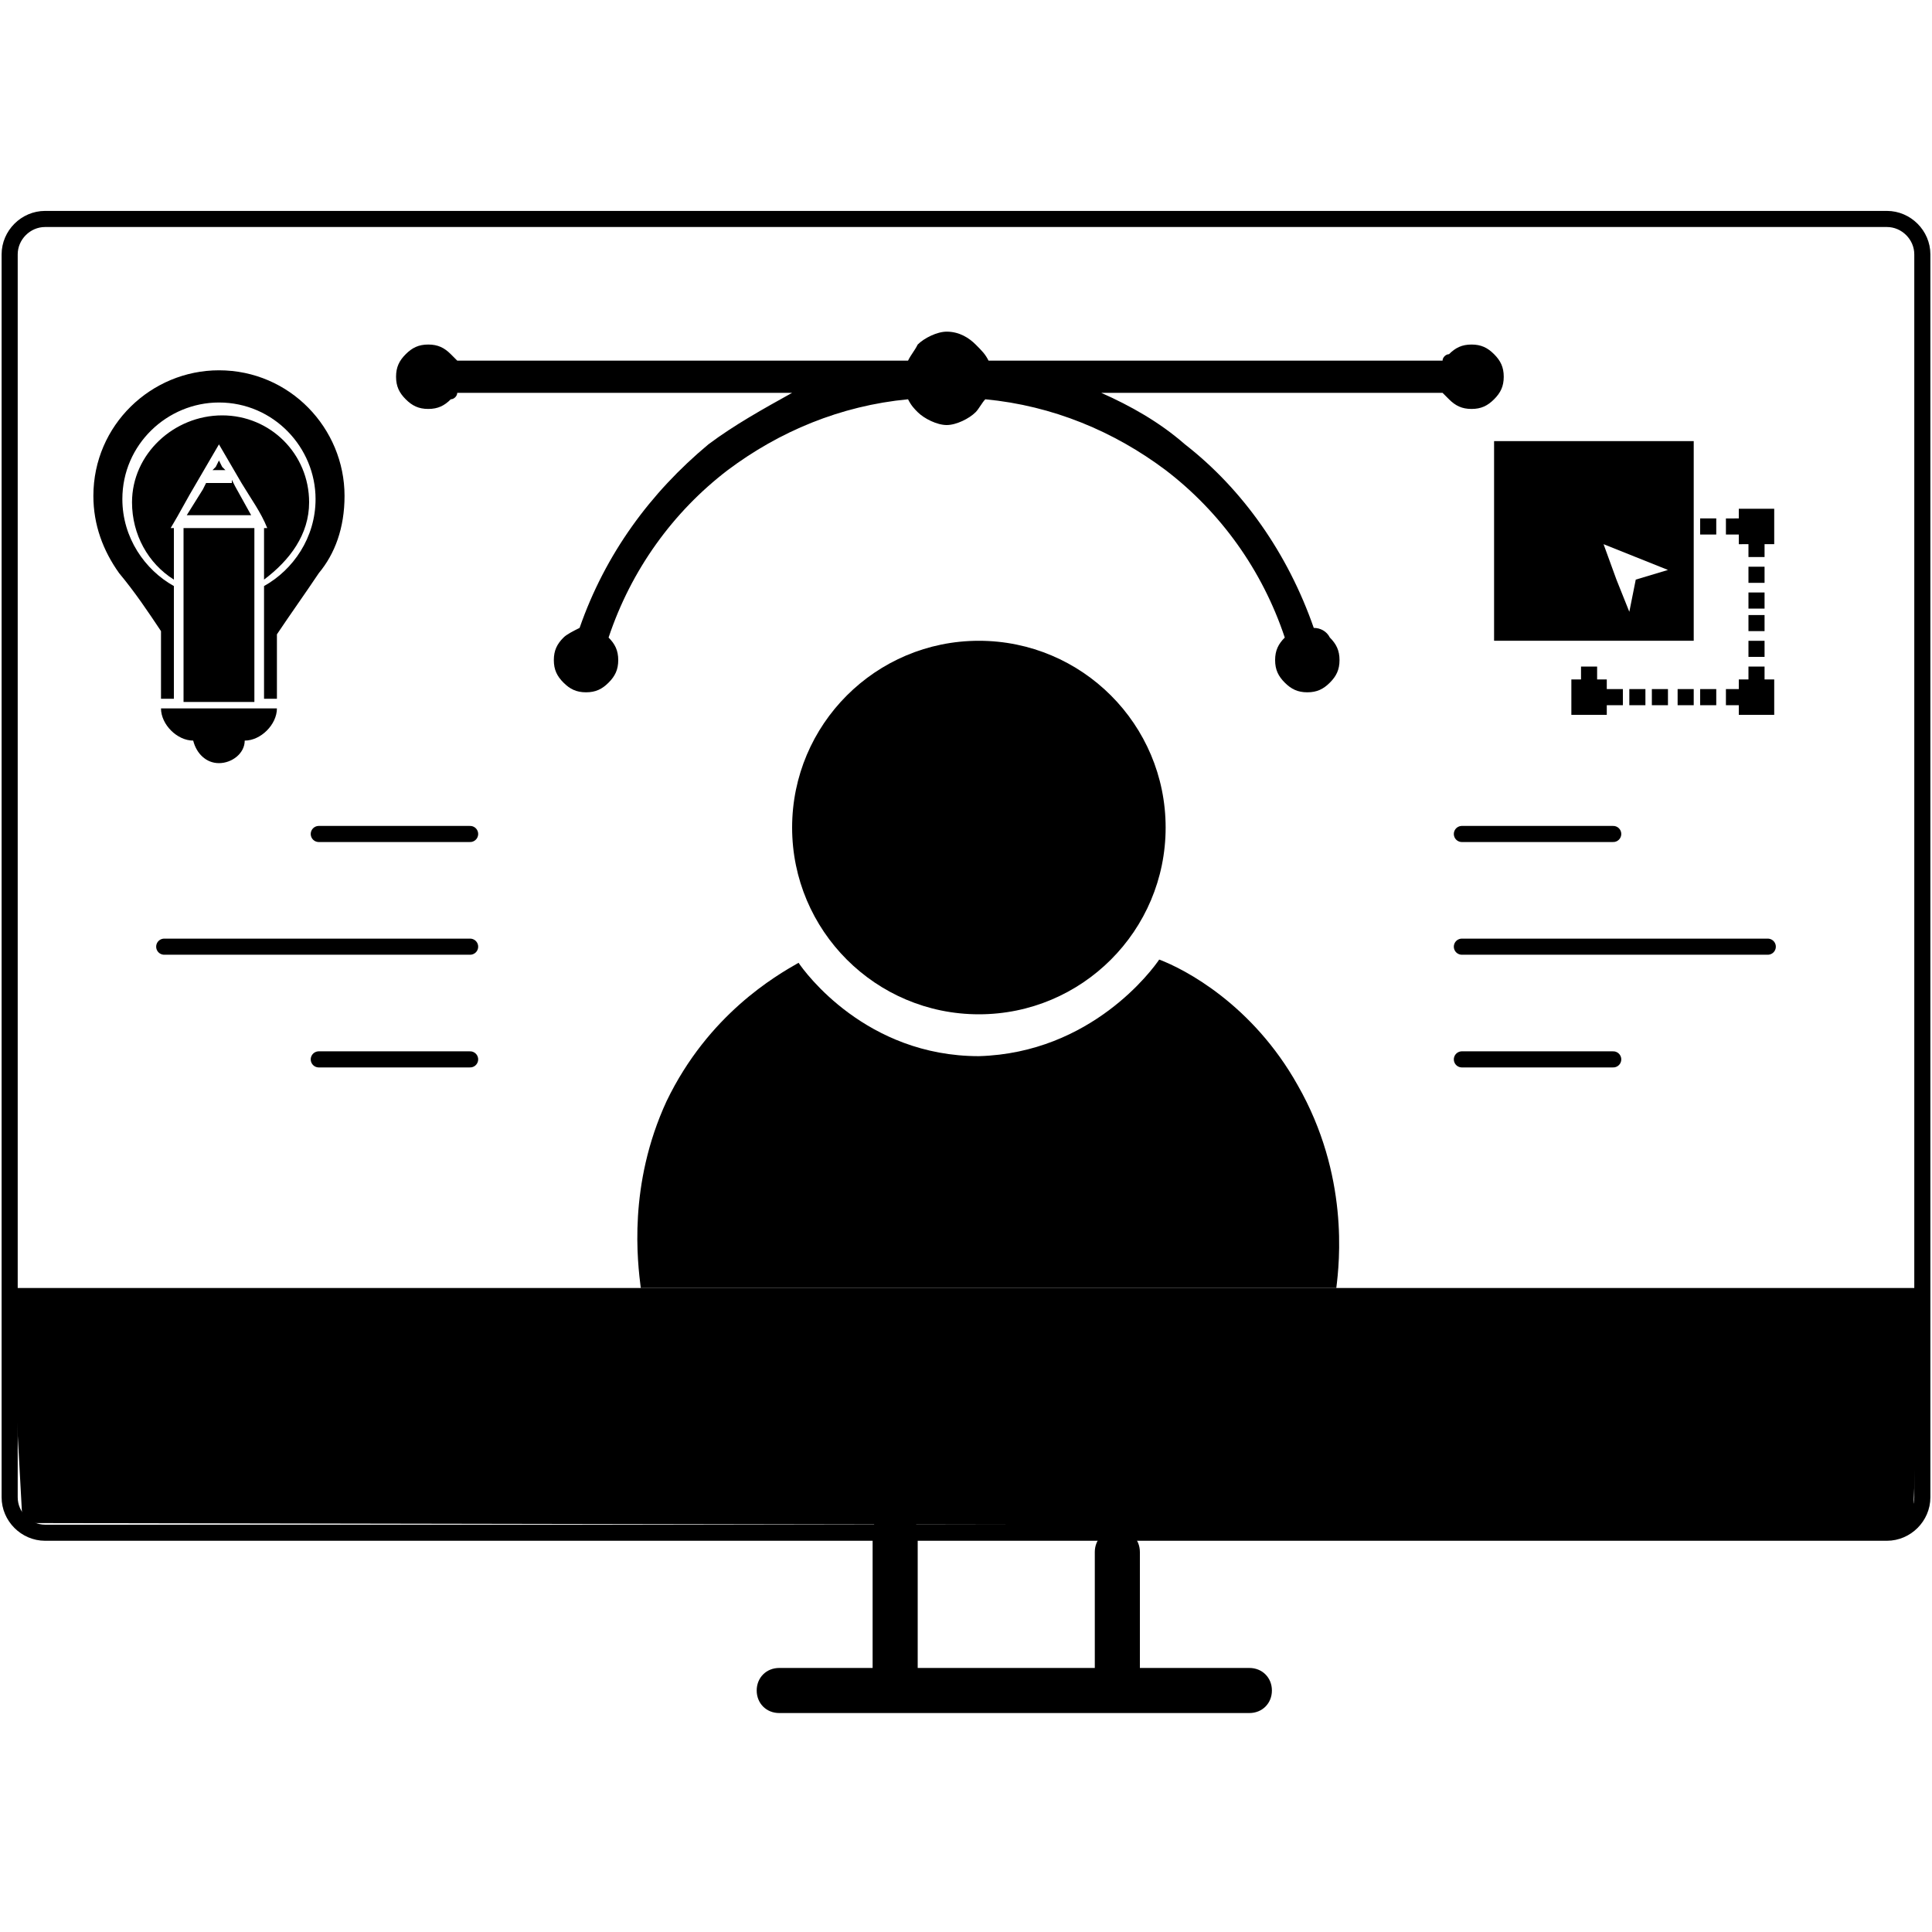<?xml version="1.0" encoding="utf-8"?>
<!-- Generator: Adobe Illustrator 28.2.0, SVG Export Plug-In . SVG Version: 6.00 Build 0)  -->
<svg version="1.1" id="Layer_1" xmlns="http://www.w3.org/2000/svg" xmlns:xlink="http://www.w3.org/1999/xlink" x="0px" y="0px"
	 viewBox="0 0 60 60" style="enable-background:new 0 0 60 60;" xml:space="preserve">
<style type="text/css">
	.st0{fill:none;stroke:#000000;stroke-width:0.5;stroke-miterlimit:10;}
	.st1{fill:none;stroke:#000000;stroke-width:0.5;stroke-linecap:round;stroke-miterlimit:10;}
	.st2{fill-rule:evenodd;clip-rule:evenodd;}
</style>
<g>
	<path class="st0" d="M58.6,47.6H1.4c-0.6,0-1.1-0.5-1.1-1.1V7.9c0-0.6,0.5-1.1,1.1-1.1h57.2c0.6,0,1.1,0.5,1.1,1.1v38.6
		C59.7,47.1,59.2,47.6,58.6,47.6z"/>
	<g>
		<polygon points="59.4,47.4 0.7,47.3 0.3,40 59.7,40 		"/>
	</g>
	<g>
		<circle cx="30.4" cy="25.7" r="5.8"/>
		<path d="M36,29.8c0.8,0.3,2.9,1.4,4.3,3.9c1.6,2.8,1.3,5.5,1.2,6.3H19.9c-0.1-0.8-0.4-3.2,0.8-5.8c1.3-2.7,3.4-3.9,4.1-4.3
			c0.2,0.3,2.1,2.9,5.6,2.9C33.9,32.7,35.8,30.1,36,29.8z"/>
	</g>
	<g>
		<line class="st1" x1="45.4" y1="25.9" x2="50.1" y2="25.9"/>
		<line class="st1" x1="45.4" y1="29.4" x2="54.9" y2="29.4"/>
		<line class="st1" x1="45.4" y1="32.9" x2="50.1" y2="32.9"/>
	</g>
	<g>
		<line class="st1" x1="14.6" y1="25.9" x2="9.9" y2="25.9"/>
		<line class="st1" x1="14.6" y1="29.4" x2="5.1" y2="29.4"/>
		<line class="st1" x1="14.6" y1="32.9" x2="9.9" y2="32.9"/>
	</g>
	<g>
		<path d="M38.8,53.2H24.2c-0.4,0-0.7-0.3-0.7-0.7c0-0.4,0.3-0.7,0.7-0.7h2.9v-4.2c0-0.4,0.3-0.7,0.7-0.7c0.4,0,0.7,0.3,0.7,0.7v4.2
			H34l0-3.6c0-0.4,0.3-0.7,0.7-0.7c0,0,0,0,0,0c0.4,0,0.7,0.3,0.7,0.7l0,3.6h3.4c0.4,0,0.7,0.3,0.7,0.7
			C39.5,52.9,39.2,53.2,38.8,53.2z"/>
	</g>
	<path class="st2" d="M30.7,11.2h14.1c0-0.1,0.1-0.2,0.2-0.2c0.2-0.2,0.4-0.3,0.7-0.3c0.3,0,0.5,0.1,0.7,0.3
		c0.2,0.2,0.3,0.4,0.3,0.7c0,0.3-0.1,0.5-0.3,0.7c-0.2,0.2-0.4,0.3-0.7,0.3c-0.3,0-0.5-0.1-0.7-0.3l0,0c-0.1-0.1-0.1-0.1-0.2-0.2
		H34.2c0.9,0.4,1.8,0.9,2.6,1.6c1.8,1.4,3.2,3.4,4,5.7c0.2,0,0.4,0.1,0.5,0.3c0.2,0.2,0.3,0.4,0.3,0.7c0,0.3-0.1,0.5-0.3,0.7
		c-0.2,0.2-0.4,0.3-0.7,0.3c-0.3,0-0.5-0.1-0.7-0.3c-0.2-0.2-0.3-0.4-0.3-0.7c0-0.3,0.1-0.5,0.3-0.7c-0.7-2.1-2-3.9-3.7-5.2
		c-1.6-1.2-3.5-2-5.6-2.2c-0.1,0.1-0.2,0.3-0.3,0.4l0,0c-0.2,0.2-0.6,0.4-0.9,0.4c-0.3,0-0.7-0.2-0.9-0.4l0,0
		c-0.1-0.1-0.2-0.2-0.3-0.4c-2.1,0.2-4,1-5.6,2.2c-1.7,1.3-3,3.1-3.7,5.2c0.2,0.2,0.3,0.4,0.3,0.7c0,0.3-0.1,0.5-0.3,0.7
		c-0.2,0.2-0.4,0.3-0.7,0.3c-0.3,0-0.5-0.1-0.7-0.3c-0.2-0.2-0.3-0.4-0.3-0.7c0-0.3,0.1-0.5,0.3-0.7c0.1-0.1,0.3-0.2,0.5-0.3
		c0.8-2.3,2.2-4.2,4-5.7c0.8-0.6,1.7-1.1,2.6-1.6H14.2c0,0.1-0.1,0.2-0.2,0.2l0,0c-0.2,0.2-0.4,0.3-0.7,0.3c-0.3,0-0.5-0.1-0.7-0.3
		l0,0c-0.2-0.2-0.3-0.4-0.3-0.7c0-0.3,0.1-0.5,0.3-0.7c0.2-0.2,0.4-0.3,0.7-0.3c0.3,0,0.5,0.1,0.7,0.3c0.1,0.1,0.1,0.1,0.2,0.2h14
		c0.1-0.2,0.2-0.3,0.3-0.5c0.2-0.2,0.6-0.4,0.9-0.4c0.4,0,0.7,0.2,0.9,0.4C30.5,10.9,30.6,11,30.7,11.2L30.7,11.2z"/>
	<path class="st2" d="M6,23c0.1,0.4,0.4,0.7,0.8,0.7c0.4,0,0.8-0.3,0.8-0.7c0.5,0,1-0.5,1-1H5C5,22.5,5.5,23,6,23L6,23z M10.7,15.4
		c0-2.1-1.7-3.9-3.9-3.9c-2.1,0-3.9,1.7-3.9,3.9c0,0.9,0.3,1.7,0.8,2.4c0.5,0.6,0.9,1.2,1.3,1.8v2.1h0.4v-3.5
		c-0.9-0.5-1.6-1.5-1.6-2.7c0-1.7,1.4-3,3-3c1.7,0,3,1.4,3,3c0,1.2-0.7,2.2-1.6,2.7v3.5h0.4v-2c0.4-0.6,0.9-1.3,1.3-1.9
		C10.4,17.2,10.7,16.4,10.7,15.4L10.7,15.4z M9.6,15.6c0-1.5-1.2-2.7-2.7-2.7c-1.5,0-2.8,1.2-2.8,2.7c0,1,0.5,1.9,1.3,2.4v-1.6H5.3
		c0.3-0.5,0.5-0.9,0.8-1.4l0,0l0.7-1.2l0.7,1.2l0,0c0.3,0.5,0.6,0.9,0.8,1.4H8.2v1.6C9,17.4,9.6,16.6,9.6,15.6L9.6,15.6z M7.9,16.4
		v5.4H5.7v-5.4H7.9z M7.2,14.9l0.1,0.2L7.8,16h-1h-1l0.5-0.8l0.1-0.2H7.2z M6.8,14.3l0.1,0.2L7,14.6H6.8H6.6l0.1-0.1L6.8,14.3z"/>
	<path class="st2" d="M46.4,13.7h6.2v6.2h-6.2V13.7z M54.3,20.4v-0.5h0.5v0.5H54.3z M54.3,19.6v-0.5h0.5v0.5H54.3z M52.6,16.1
		L52.6,16.1l0,0.5h0V16.1z M54.3,18.9v-0.5h0.5v0.5H54.3z M52.8,16.1h0.5v0.5h-0.5V16.1z M54.3,18.1v-0.5h0.5v0.5H54.3z M54,15.8
		h1.1v1.1h-0.3v0.4h-0.5v-0.4H54v-0.3h-0.4v-0.5H54V15.8z M49.9,21.4h0.5v0.5h-0.5v0.3h-1.1v-1.1h0.3v-0.4h0.5v0.4h0.3V21.4z
		 M50.6,21.4h0.5v0.5h-0.5V21.4z M51.3,21.4h0.5v0.5h-0.5V21.4z M52.1,21.4h0.5v0.5h-0.5V21.4z M52.8,21.4h0.5v0.5h-0.5V21.4z
		 M53.6,21.4H54v-0.3h0.3v-0.4h0.5v0.4h0.3v1.1H54v-0.3h-0.4V21.4z M49.8,16.9l1,0.4l1,0.4l-1,0.3l-0.2,1l-0.4-1L49.8,16.9z"/>
</g>
</svg>
